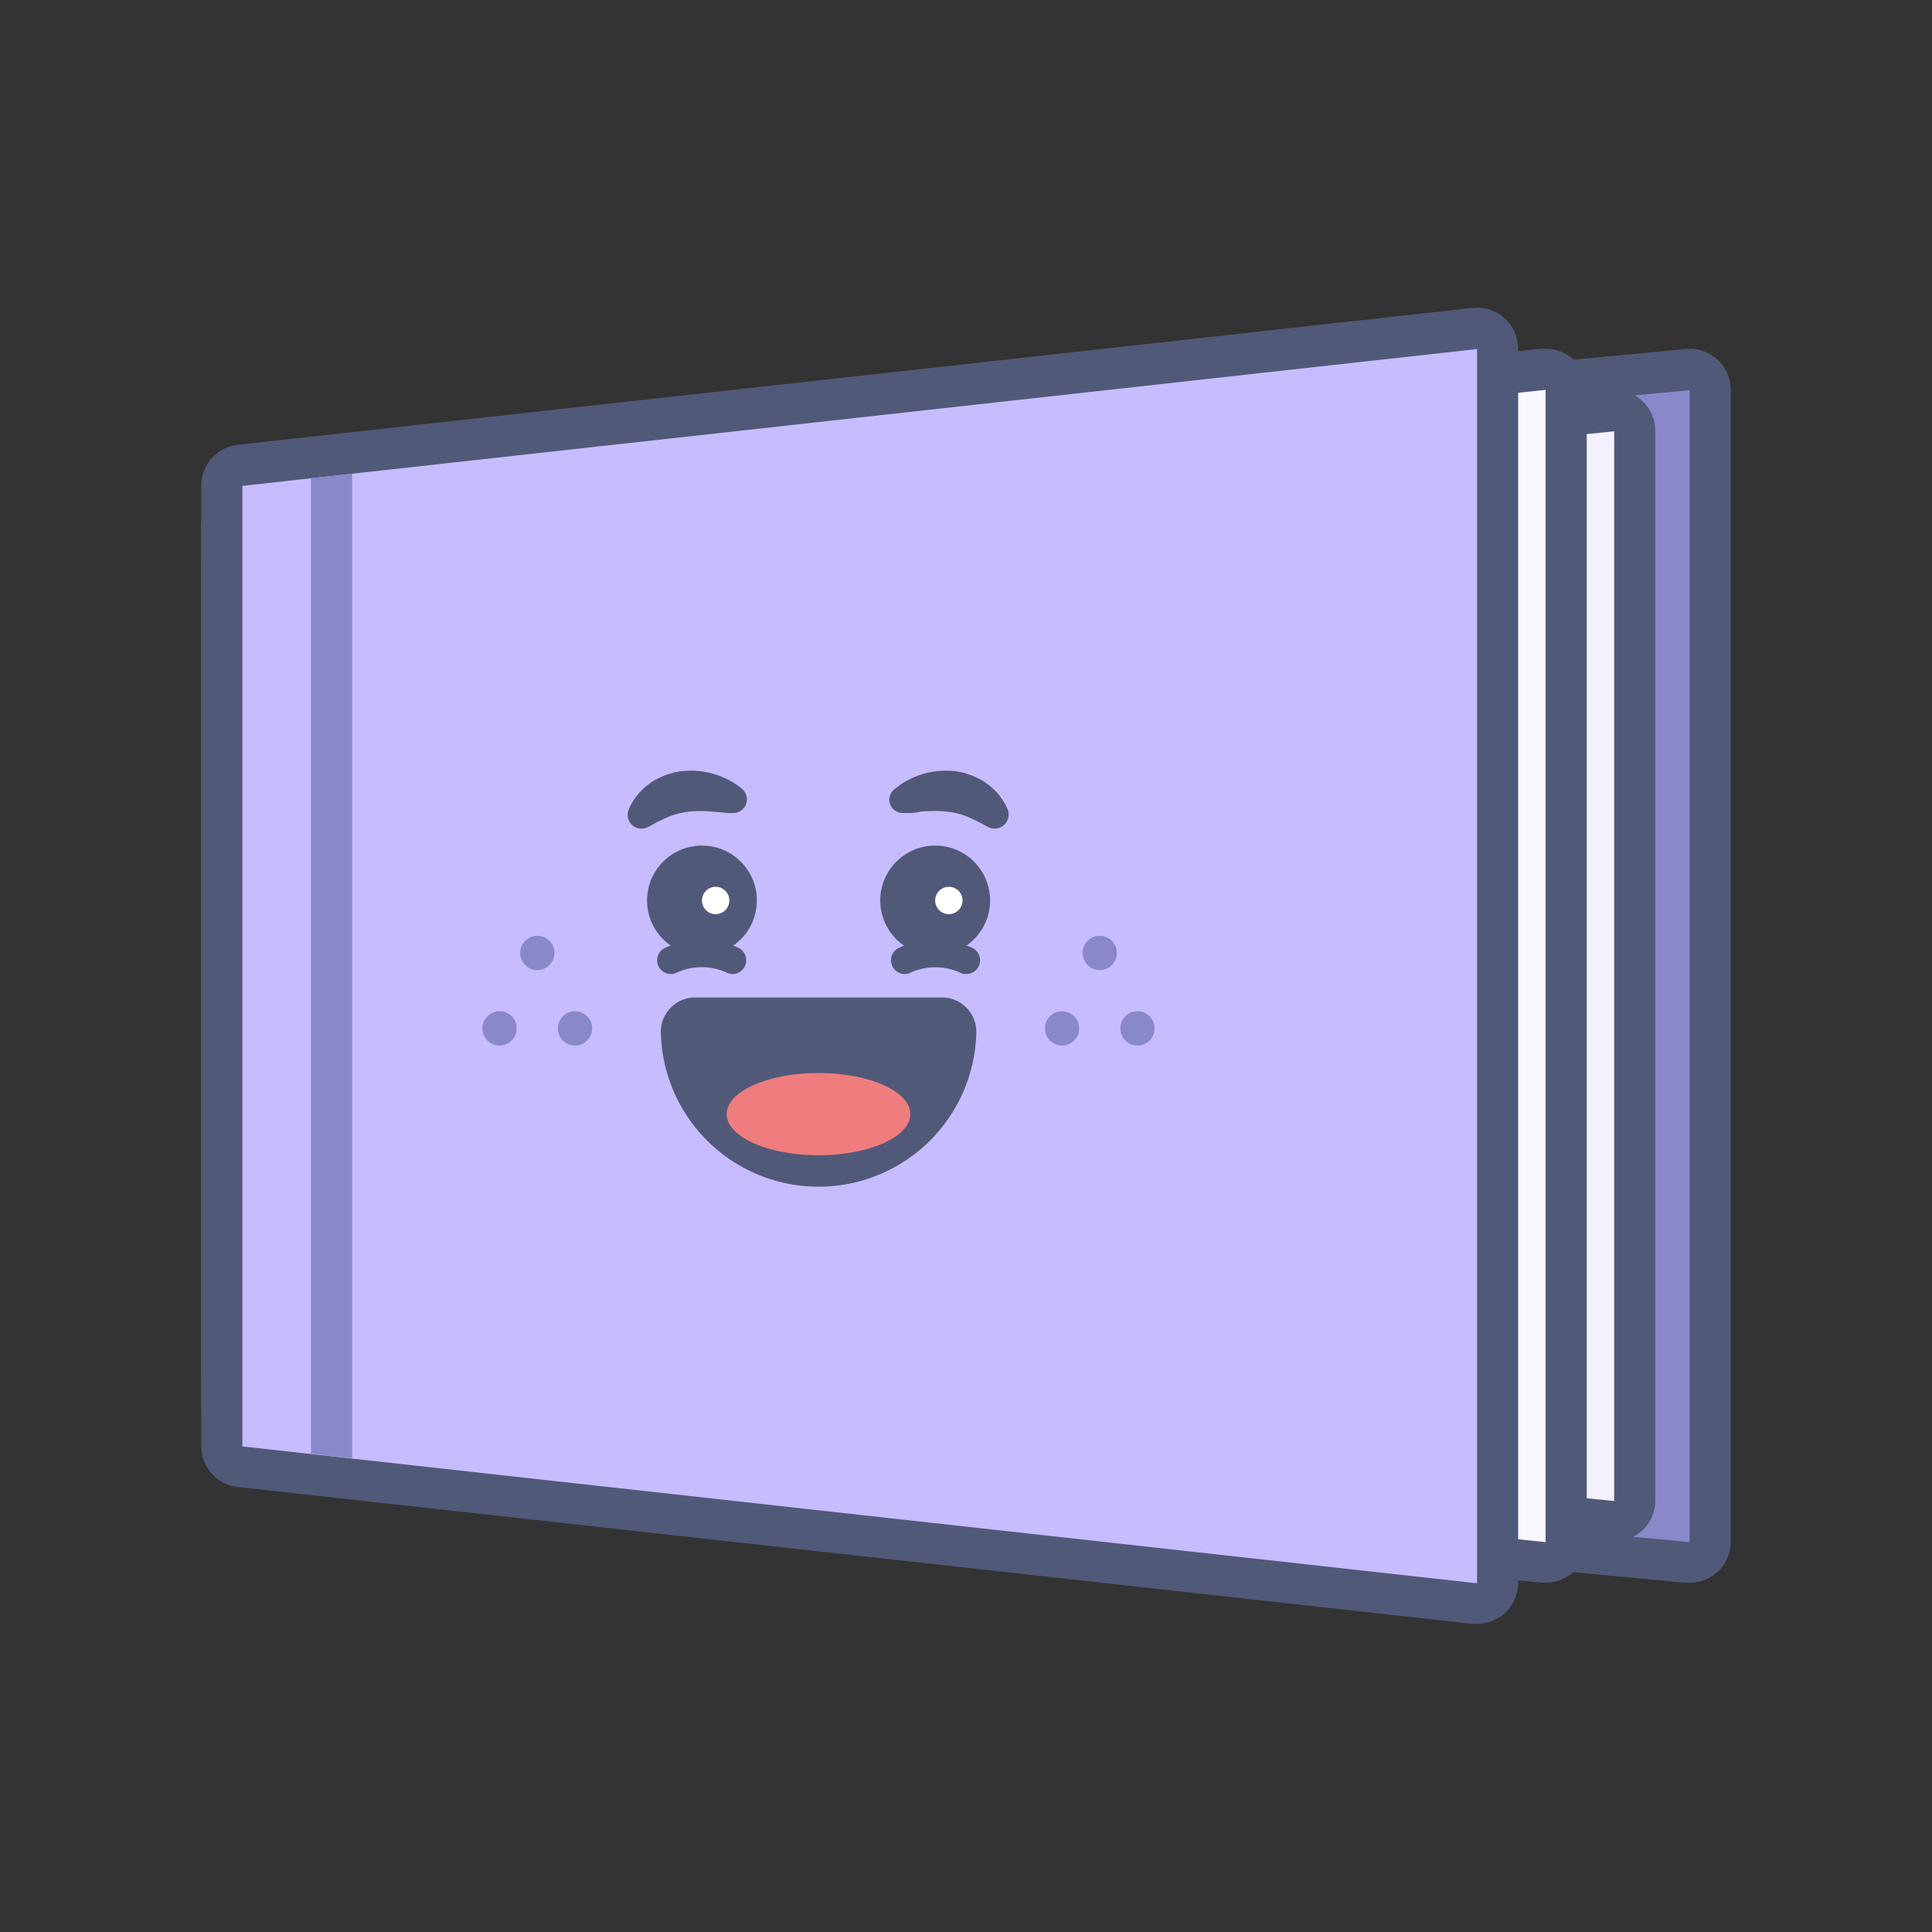 <svg id="Layer_1" data-name="Layer 1" xmlns="http://www.w3.org/2000/svg" viewBox="0 0 240 240"><rect x="0" y="0" width="240" height="240" fill="#333333" stroke="none"/><defs><style>.cls-1{fill:#8988c9;}.cls-2{fill:#515979;}.cls-3{fill:#f4f2ff;}.cls-4{fill:#f9f8ff;}.cls-5{fill:#c7bcff;}.cls-6{fill:#fff;}.cls-7{fill:#ef7d7d;}</style></defs><path class="cls-1" d="M209.89,194.13l-.24,0-179.78-17a2.54,2.54,0,0,1-2.31-2.54V65.47a2.54,2.54,0,0,1,2.31-2.54l179.78-17,.24,0a2.55,2.55,0,0,1,2.55,2.56V191.57a2.55,2.55,0,0,1-2.55,2.56Z"/><path class="cls-2" d="M209.89,48.43V191.57l-179.78-17V65.47l179.78-17m0-5.11-.48,0-179.78,17A5.12,5.12,0,0,0,25,65.47V174.53a5.12,5.12,0,0,0,4.63,5.09l179.78,17,.48,0a5.11,5.11,0,0,0,5.11-5.11V48.43a5.11,5.11,0,0,0-5.11-5.11Z"/><path class="cls-3" d="M200.52,189h-.26L29.86,172a2.55,2.55,0,0,1-2.3-2.54V70.58A2.55,2.55,0,0,1,29.86,68l170.4-17h.26a2.55,2.55,0,0,1,2.55,2.55V186.46a2.55,2.55,0,0,1-2.55,2.55Z"/><path class="cls-2" d="M200.52,53.54V186.46l-170.41-17V70.58l170.41-17m0-5.11a4.36,4.36,0,0,0-.51,0L29.6,65.5A5.11,5.11,0,0,0,25,70.58v98.84a5.11,5.11,0,0,0,4.6,5.08l170.41,17a4.36,4.36,0,0,0,.51,0,5.11,5.11,0,0,0,5.11-5.11V53.54a5.11,5.11,0,0,0-5.11-5.11Z"/><path class="cls-4" d="M192,194.13l-.27,0-161.89-17a2.55,2.55,0,0,1-2.28-2.54V65.47a2.55,2.55,0,0,1,2.28-2.54l161.89-17,.27,0a2.55,2.55,0,0,1,2.55,2.56V191.57a2.55,2.55,0,0,1-2.55,2.56Z"/><path class="cls-2" d="M192,48.43V191.57l-161.89-17V65.47L192,48.43m0-5.11a4.89,4.89,0,0,0-.54,0l-161.88,17A5.11,5.11,0,0,0,25,65.47V174.53a5.11,5.11,0,0,0,4.58,5.08l161.88,17,.54,0a5.1,5.1,0,0,0,5.11-5.11V48.43A5.1,5.1,0,0,0,192,43.32Z"/><path class="cls-5" d="M183.48,199.24l-.29,0-153.36-17a2.55,2.55,0,0,1-2.27-2.54V60.36a2.55,2.55,0,0,1,2.27-2.54l153.36-17,.29,0A2.55,2.55,0,0,1,186,43.32V196.68a2.55,2.55,0,0,1-2.55,2.56Z"/><path class="cls-2" d="M183.48,43.32V196.68l-153.37-17V60.36l153.37-17m0-5.11a5.44,5.44,0,0,0-.57,0l-153.36,17A5.11,5.11,0,0,0,25,60.36V179.64a5.11,5.11,0,0,0,4.55,5.08l153.36,17a5.44,5.44,0,0,0,.57,0,5.12,5.12,0,0,0,5.11-5.11V43.32a5.12,5.12,0,0,0-5.11-5.11Z"/><path class="cls-2" d="M120,121a1.72,1.72,0,0,1-.81-.21,7.42,7.42,0,0,0-6,0,1.7,1.7,0,1,1-1.61-3,10.78,10.78,0,0,1,9.28,0A1.71,1.71,0,0,1,120,121Z"/><circle class="cls-2" cx="116.17" cy="111.86" r="6.82"/><circle class="cls-6" cx="117.87" cy="111.86" r="1.7"/><path class="cls-2" d="M111.17,98a9.32,9.32,0,0,1,1.66-1.12,10.54,10.54,0,0,1,1.81-.73,10.1,10.1,0,0,1,4-.35,9.6,9.6,0,0,1,1,.18c.35.09.69.21,1,.32a9.66,9.66,0,0,1,1,.46,4.45,4.45,0,0,1,.91.56,7.53,7.53,0,0,1,2.59,3.15,1.74,1.74,0,0,1-2.34,2.29l-.33-.17a21.65,21.65,0,0,0-2.34-1.15,8.71,8.71,0,0,0-2.2-.58,13.51,13.51,0,0,0-2.5-.09c-.44,0-.9,0-1.37.11s-1,.12-1.38.12h-.52a1.69,1.69,0,0,1-1.69-1.71A1.71,1.71,0,0,1,111.17,98Z"/><path class="cls-2" d="M91,121a1.65,1.65,0,0,1-.8-.21,7.44,7.44,0,0,0-6.06,0,1.7,1.7,0,1,1-1.61-3,10.78,10.78,0,0,1,9.28,0A1.71,1.71,0,0,1,91,121Z"/><circle class="cls-2" cx="87.2" cy="111.86" r="6.82"/><circle class="cls-6" cx="88.9" cy="111.86" r="1.7"/><path class="cls-2" d="M90.57,101c-.39,0-.92-.09-1.38-.12s-.93-.08-1.37-.11a13.43,13.43,0,0,0-2.49.09,8.78,8.78,0,0,0-2.21.58,20.7,20.7,0,0,0-2.33,1.15l-.33.16a1.73,1.73,0,0,1-2.32-.78,1.75,1.75,0,0,1,0-1.5,7.58,7.58,0,0,1,2.58-3.15,4.52,4.52,0,0,1,.92-.56,9.51,9.51,0,0,1,1-.46c.35-.11.69-.23,1-.32a8.85,8.85,0,0,1,1.05-.18,10.07,10.07,0,0,1,4,.35,10.22,10.22,0,0,1,1.81.73A8.65,8.65,0,0,1,92.19,98a1.71,1.71,0,0,1,.19,2.4,1.68,1.68,0,0,1-1.28.6Z"/><circle class="cls-1" cx="66.75" cy="118.38" r="2.13"/><circle class="cls-1" cx="71.43" cy="127.75" r="2.13"/><circle class="cls-1" cx="62.06" cy="127.75" r="2.13"/><circle class="cls-1" cx="136.61" cy="118.38" r="2.13"/><circle class="cls-1" cx="141.3" cy="127.75" r="2.13"/><circle class="cls-1" cx="131.93" cy="127.75" r="2.13"/><path class="cls-2" d="M101.68,145.64a17.49,17.49,0,0,1-17.46-17.47A2.13,2.13,0,0,1,86.35,126H117a2.14,2.14,0,0,1,2.13,2.13A17.49,17.49,0,0,1,101.68,145.64Z"/><path class="cls-2" d="M117,128.17h0m0,0a15.34,15.34,0,1,1-30.67,0H117m0-4.26H86.35a4.26,4.26,0,0,0-4.26,4.26,19.6,19.6,0,0,0,39.19.16v-.16a4.26,4.26,0,0,0-4.26-4.26Zm0,8.52Z"/><ellipse class="cls-7" cx="101.68" cy="138.4" rx="11.41" ry="5.11"/><polygon class="cls-1" points="38.63 59.41 38.63 180.59 43.74 181.16 43.74 58.84 38.63 59.41"/></svg>